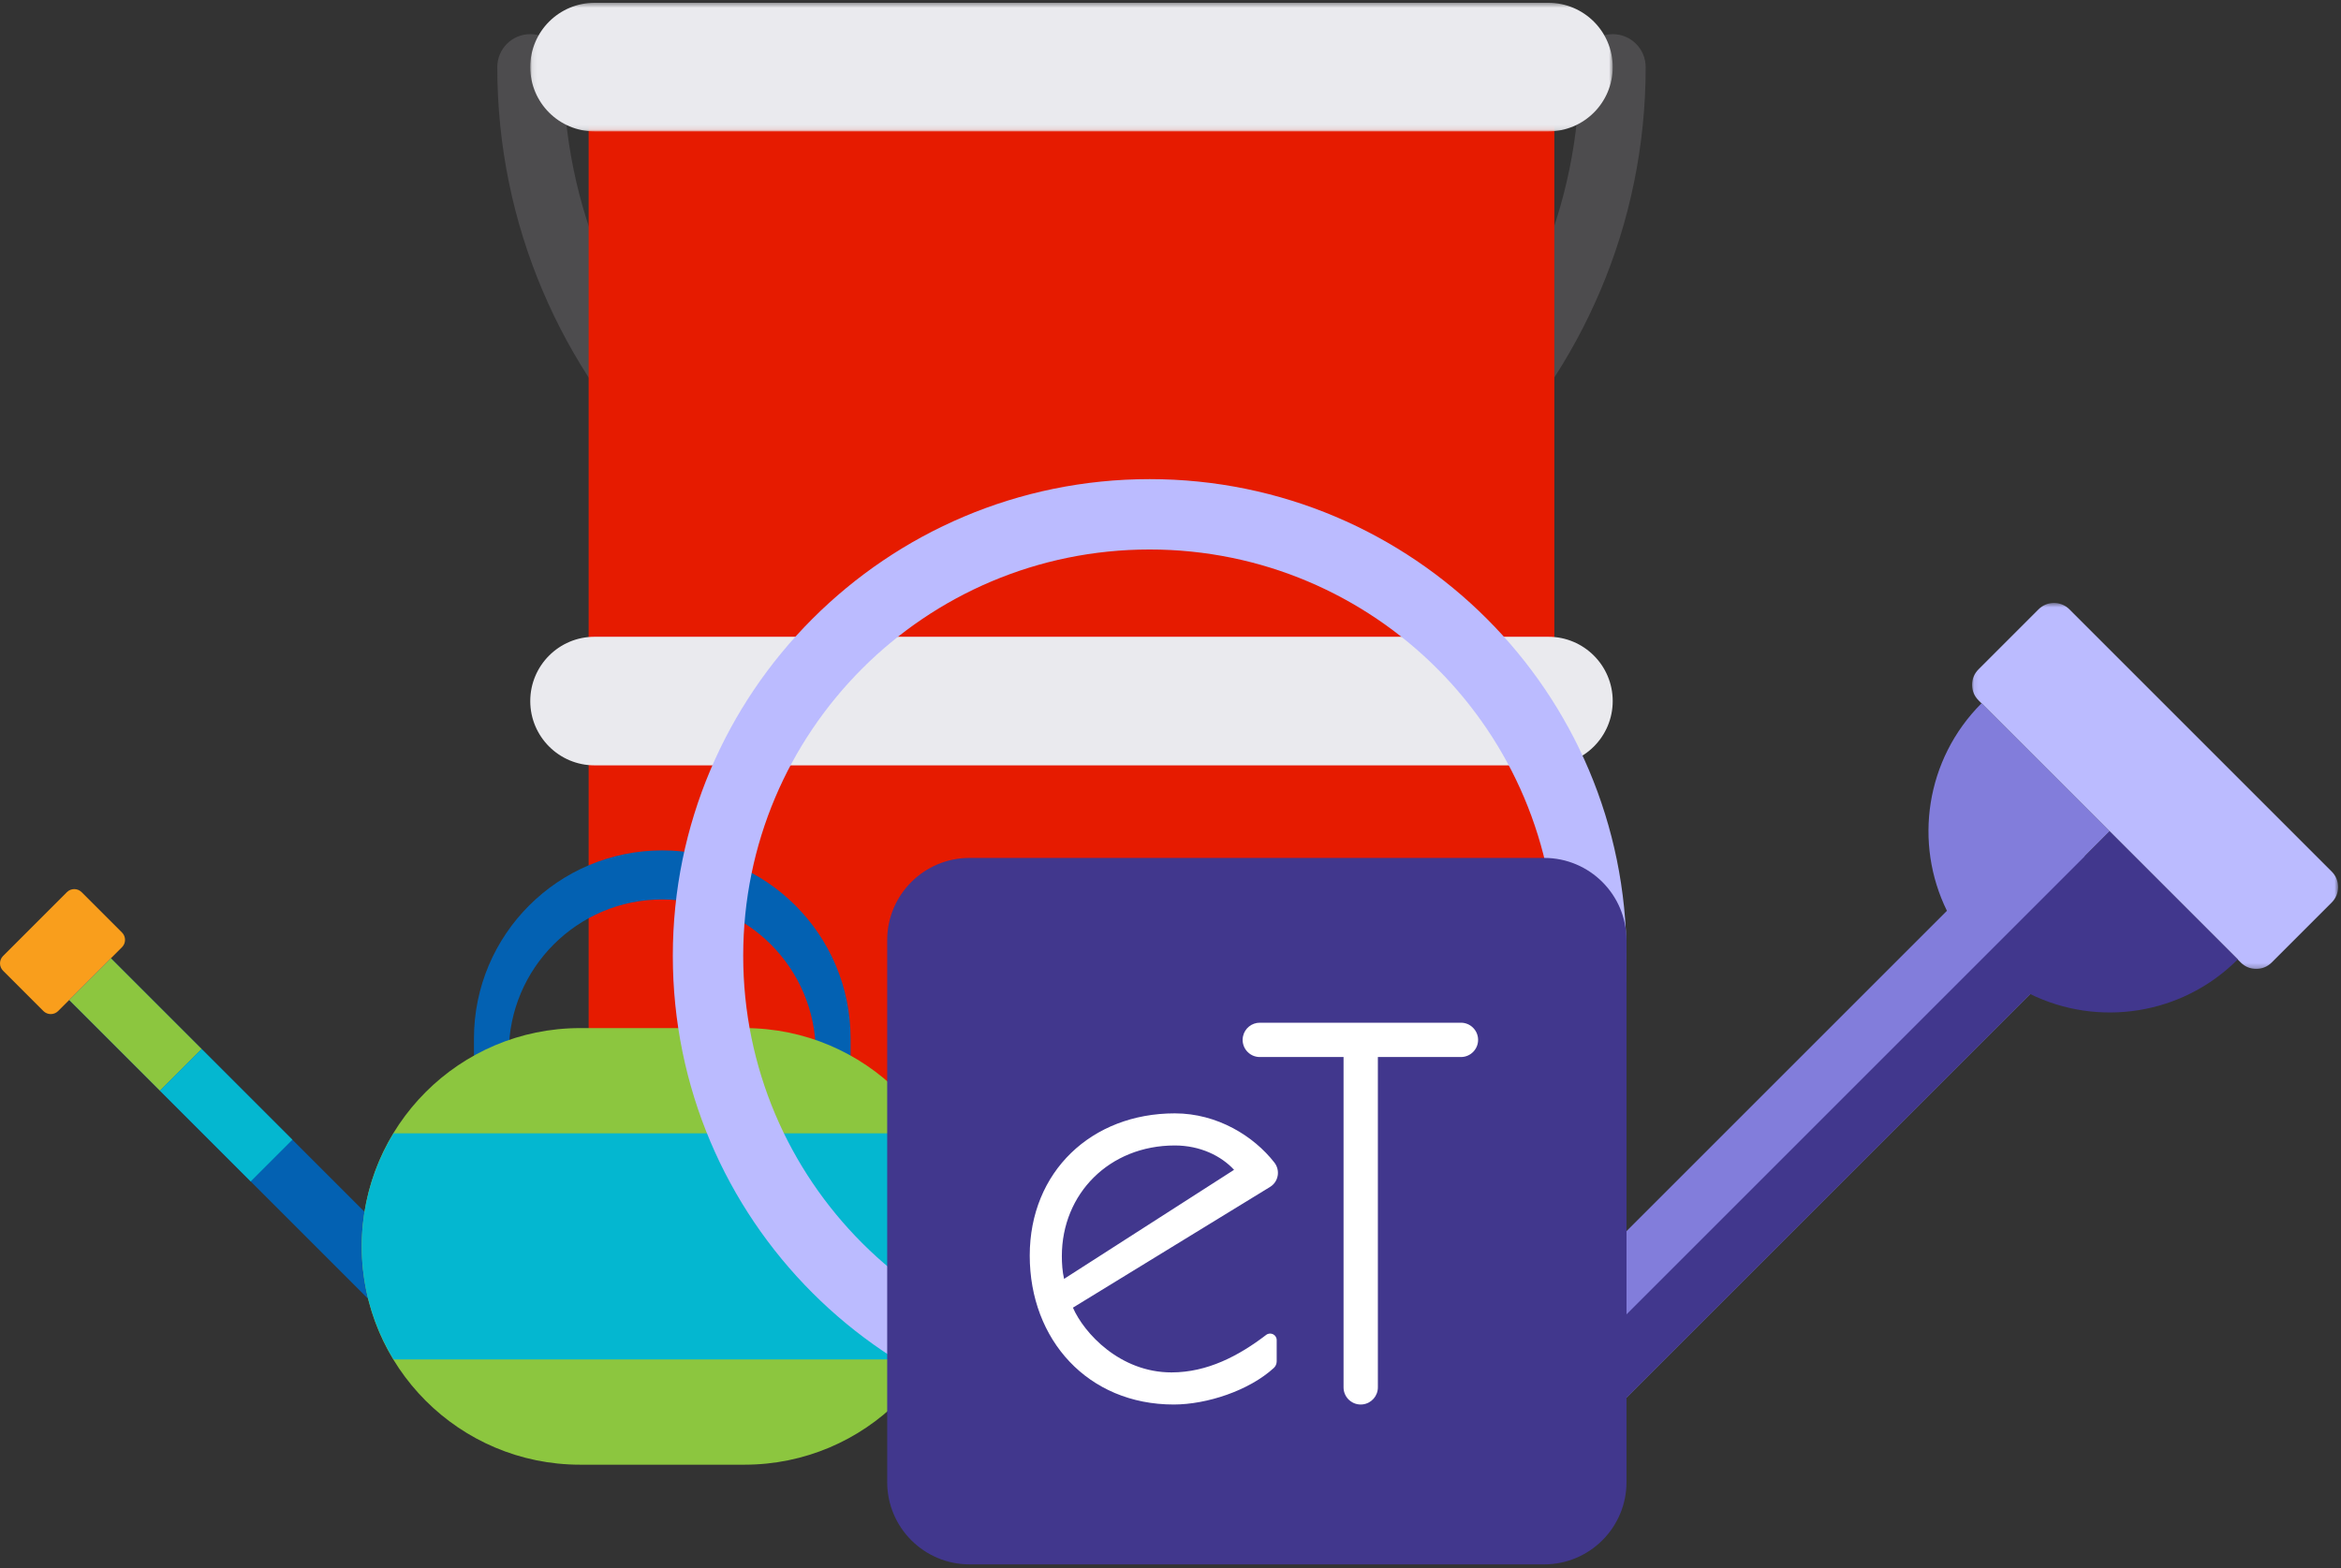 <?xml version="1.0" encoding="UTF-8"?>
<svg width="500px" height="335px" viewBox="0 0 500 335" version="1.1" xmlns="http://www.w3.org/2000/svg" xmlns:xlink="http://www.w3.org/1999/xlink">
    <rect x="0" y="0" width="500" height="335" fill="#333333" stroke="none"/>
    <!-- Generator: Sketch 56.3 (81716) - https://sketch.com -->
    <title>graphic/watering-cans</title>
    <desc>Created with Sketch.</desc>
    <defs>
        <polygon id="path-1" points="0.086 0.442 231.281 0.442 231.281 27.915 0.086 27.915"></polygon>
        <polygon id="path-3" points="0.067 0.556 78.257 0.556 78.257 78.747 0.067 78.747"></polygon>
    </defs>
    <g id="graphic/watering-cans" stroke="none" stroke-width="1" fill="none" fill-rule="evenodd">
        <g id="Group-41">
            <path d="M228.852,136.976 C161.229,136.976 106.211,81.963 106.211,14.34 C106.211,10.45 109.364,7.298 113.253,7.298 C117.143,7.298 120.295,10.45 120.295,14.34 C120.295,74.195 168.993,122.892 228.852,122.892 C288.709,122.892 337.406,74.195 337.406,14.34 C337.406,10.45 340.558,7.298 344.448,7.298 C348.338,7.298 351.49,10.45 351.49,14.34 C351.49,81.963 296.476,136.976 228.852,136.976" id="Fill-1" fill="#4D4C4E"></path>
            <path d="M321.432,285.221 L136.271,285.221 C130.445,285.221 125.724,280.5 125.724,274.672 L125.724,24.886 C125.724,19.062 130.445,14.336 136.271,14.336 L321.432,14.336 C327.258,14.336 331.981,19.062 331.981,24.886 L331.981,274.672 C331.981,280.5 327.258,285.221 321.432,285.221" id="Fill-3" fill="#E61B00"></path>
            <path d="M330.711,298.958 L126.992,298.958 C119.404,298.958 113.255,292.809 113.255,285.221 C113.255,277.636 119.404,271.484 126.992,271.484 L330.711,271.484 C338.298,271.484 344.45,277.636 344.45,285.221 C344.45,292.809 338.298,298.958 330.711,298.958" id="Fill-5" fill="#EAEAEE"></path>
            <path d="M330.711,163.517 L126.992,163.517 C119.404,163.517 113.255,157.365 113.255,149.78 C113.255,142.193 119.404,136.043 126.992,136.043 L330.711,136.043 C338.298,136.043 344.45,142.193 344.45,149.78 C344.45,157.365 338.298,163.517 330.711,163.517" id="Fill-7" fill="#EAEAEE"></path>
            <g id="Group-11" transform="translate(113.169, 0.159)">
                <mask id="mask-2" fill="white">
                    <use xlink:href="#path-1"></use>
                </mask>
                <g id="Clip-10"></g>
                <path d="M217.542,27.915 L13.823,27.915 C6.235,27.915 0.086,21.765 0.086,14.178 C0.086,6.593 6.235,0.441 13.823,0.441 L217.542,0.441 C225.129,0.441 231.281,6.593 231.281,14.178 C231.281,21.765 225.129,27.915 217.542,27.915" id="Fill-9" fill="#EAEAEE" mask="url(#mask-2)"></path>
            </g>
            <path d="M141.451,181.682 L141.451,181.682 C163.666,181.682 181.675,199.691 181.675,221.906 L181.675,238.353 L174.235,238.353 L174.235,224.948 C174.235,206.841 159.559,192.165 141.451,192.165 C123.346,192.165 108.668,206.841 108.668,224.948 L108.668,238.353 L101.228,238.353 L101.228,221.906 C101.228,199.691 119.237,181.682 141.451,181.682" id="Fill-12" fill="#0361B2"></path>
            <polygon id="Fill-14" fill="#0361B2" points="7.807 206.673 80.077 278.943 88.988 270.033 16.717 197.764"></polygon>
            <polygon id="Fill-16" fill="#8CC63F" points="14.782 213.649 34.164 233.03 43.073 224.12 23.693 204.738"></polygon>
            <polygon id="Fill-18" fill="#04B7D0" points="34.164 233.029 53.544 252.41 62.453 243.5 43.073 224.12"></polygon>
            <path d="M123.903,312.928 L159.003,312.928 C184.758,312.928 205.641,292.045 205.641,266.29 C205.641,240.531 184.758,219.65 159.003,219.65 L123.903,219.65 C98.146,219.65 77.265,240.531 77.265,266.29 C77.265,292.045 98.146,312.928 123.903,312.928" id="Fill-20" fill="#8CC63F"></path>
            <path d="M12.416,216.01 L26.053,202.373 C26.922,201.502 26.922,200.095 26.053,199.226 L17.436,190.607 C16.565,189.738 15.156,189.738 14.289,190.607 L0.653,204.246 C-0.216,205.113 -0.216,206.521 0.653,207.39 L9.27,216.01 C10.139,216.877 11.547,216.877 12.416,216.01" id="Fill-22" fill="#F99E1C"></path>
            <path d="M77.264,266.29 C77.264,275.146 79.779,283.396 84.065,290.446 L198.84,290.446 C203.126,283.396 205.64,275.146 205.64,266.29 C205.64,257.431 203.126,249.183 198.84,242.131 L84.065,242.131 C79.779,249.183 77.264,257.431 77.264,266.29" id="Fill-24" fill="#04B7D0"></path>
            <g id="Group-28" transform="translate(421.133, 128.261)">
                <mask id="mask-4" fill="white">
                    <use xlink:href="#path-3"></use>
                </mask>
                <g id="Clip-27"></g>
                <path d="M57.466,77.383 L1.43,21.347 C-0.388,19.527 -0.388,16.579 1.43,14.761 L14.271,1.918 C16.089,0.102 19.037,0.102 20.858,1.918 L76.893,57.956 C78.712,59.774 78.712,62.723 76.893,64.541 L64.051,77.383 C62.235,79.202 59.287,79.202 57.466,77.383" id="Fill-26" fill="#BBBBFF" mask="url(#mask-4)"></path>
            </g>
            <path d="M423.228,150.253 L450.589,177.613 L445.285,182.917 L454.173,191.807 L332.653,313.327 L314.877,295.55 L415.833,194.592 C408.738,180.179 411.229,162.252 423.228,150.253" id="Fill-29" fill="#827DDB"></path>
            <path d="M450.59,177.613 L477.95,204.975 C465.951,216.974 448.024,219.465 433.611,212.37 L332.653,313.328 L323.766,304.438 L450.59,177.613 Z" id="Fill-31" fill="#41378D"></path>
            <path d="M245.548,291.024 C197.606,291.024 158.736,252.157 158.736,204.211 C158.736,156.267 197.606,117.398 245.548,117.398 C293.492,117.398 332.361,156.267 332.361,204.211 C332.361,252.157 293.492,291.024 245.548,291.024 M245.548,102.365 C189.3,102.365 143.702,147.963 143.702,204.211 C143.702,260.459 189.3,306.057 245.548,306.057 C301.798,306.057 347.396,260.459 347.396,204.211 C347.396,147.963 301.798,102.365 245.548,102.365" id="Fill-33" fill="#BBBBFF"></path>
            <path d="M329.805,334.224 L207.082,334.224 C197.365,334.224 189.491,326.348 189.491,316.635 L189.491,200.879 C189.491,191.166 197.365,183.292 207.082,183.292 L329.805,183.292 C339.521,183.292 347.396,191.166 347.396,200.879 L347.396,316.635 C347.396,326.348 339.521,334.224 329.805,334.224" id="Fill-35" fill="#41378D"></path>
            <path d="M263.574,249.929 C260.853,246.971 256.359,244.727 250.92,244.727 C236.965,244.727 226.794,255.015 226.794,268.379 C226.794,269.915 226.912,271.69 227.267,273.228 L263.574,249.929 Z M229.16,279.377 C231.524,284.817 239.211,293.212 250.211,293.212 C257.846,293.212 264.556,289.697 270.423,285.205 C271.349,284.497 272.681,285.146 272.681,286.311 L272.681,290.825 C272.681,291.366 272.467,291.896 272.067,292.261 C266.759,297.12 257.734,300.072 250.684,300.072 C232.352,300.072 219.935,286.237 219.935,268.261 C219.935,250.284 233.179,237.867 250.92,237.867 C260.027,237.867 267.809,242.755 272.185,248.373 C273.489,250.046 273.075,252.477 271.265,253.583 L229.16,279.377 Z" id="Fill-37" fill="#FFFFFF"></path>
            <path d="M291.095,300.042 L291.095,300.042 C288.902,300.327 286.96,298.616 286.96,296.405 L286.96,225.833 L269.072,225.833 C266.723,225.833 264.981,223.651 265.498,221.358 C265.877,219.687 267.36,218.5 269.072,218.5 L312.029,218.5 C314.053,218.5 315.697,220.14 315.697,222.166 C315.697,224.191 314.053,225.833 312.029,225.833 L294.292,225.833 L294.292,296.405 C294.292,298.251 292.923,299.805 291.095,300.042" id="Fill-39" fill="#FFFFFF"></path>
        </g>
    </g>
</svg>